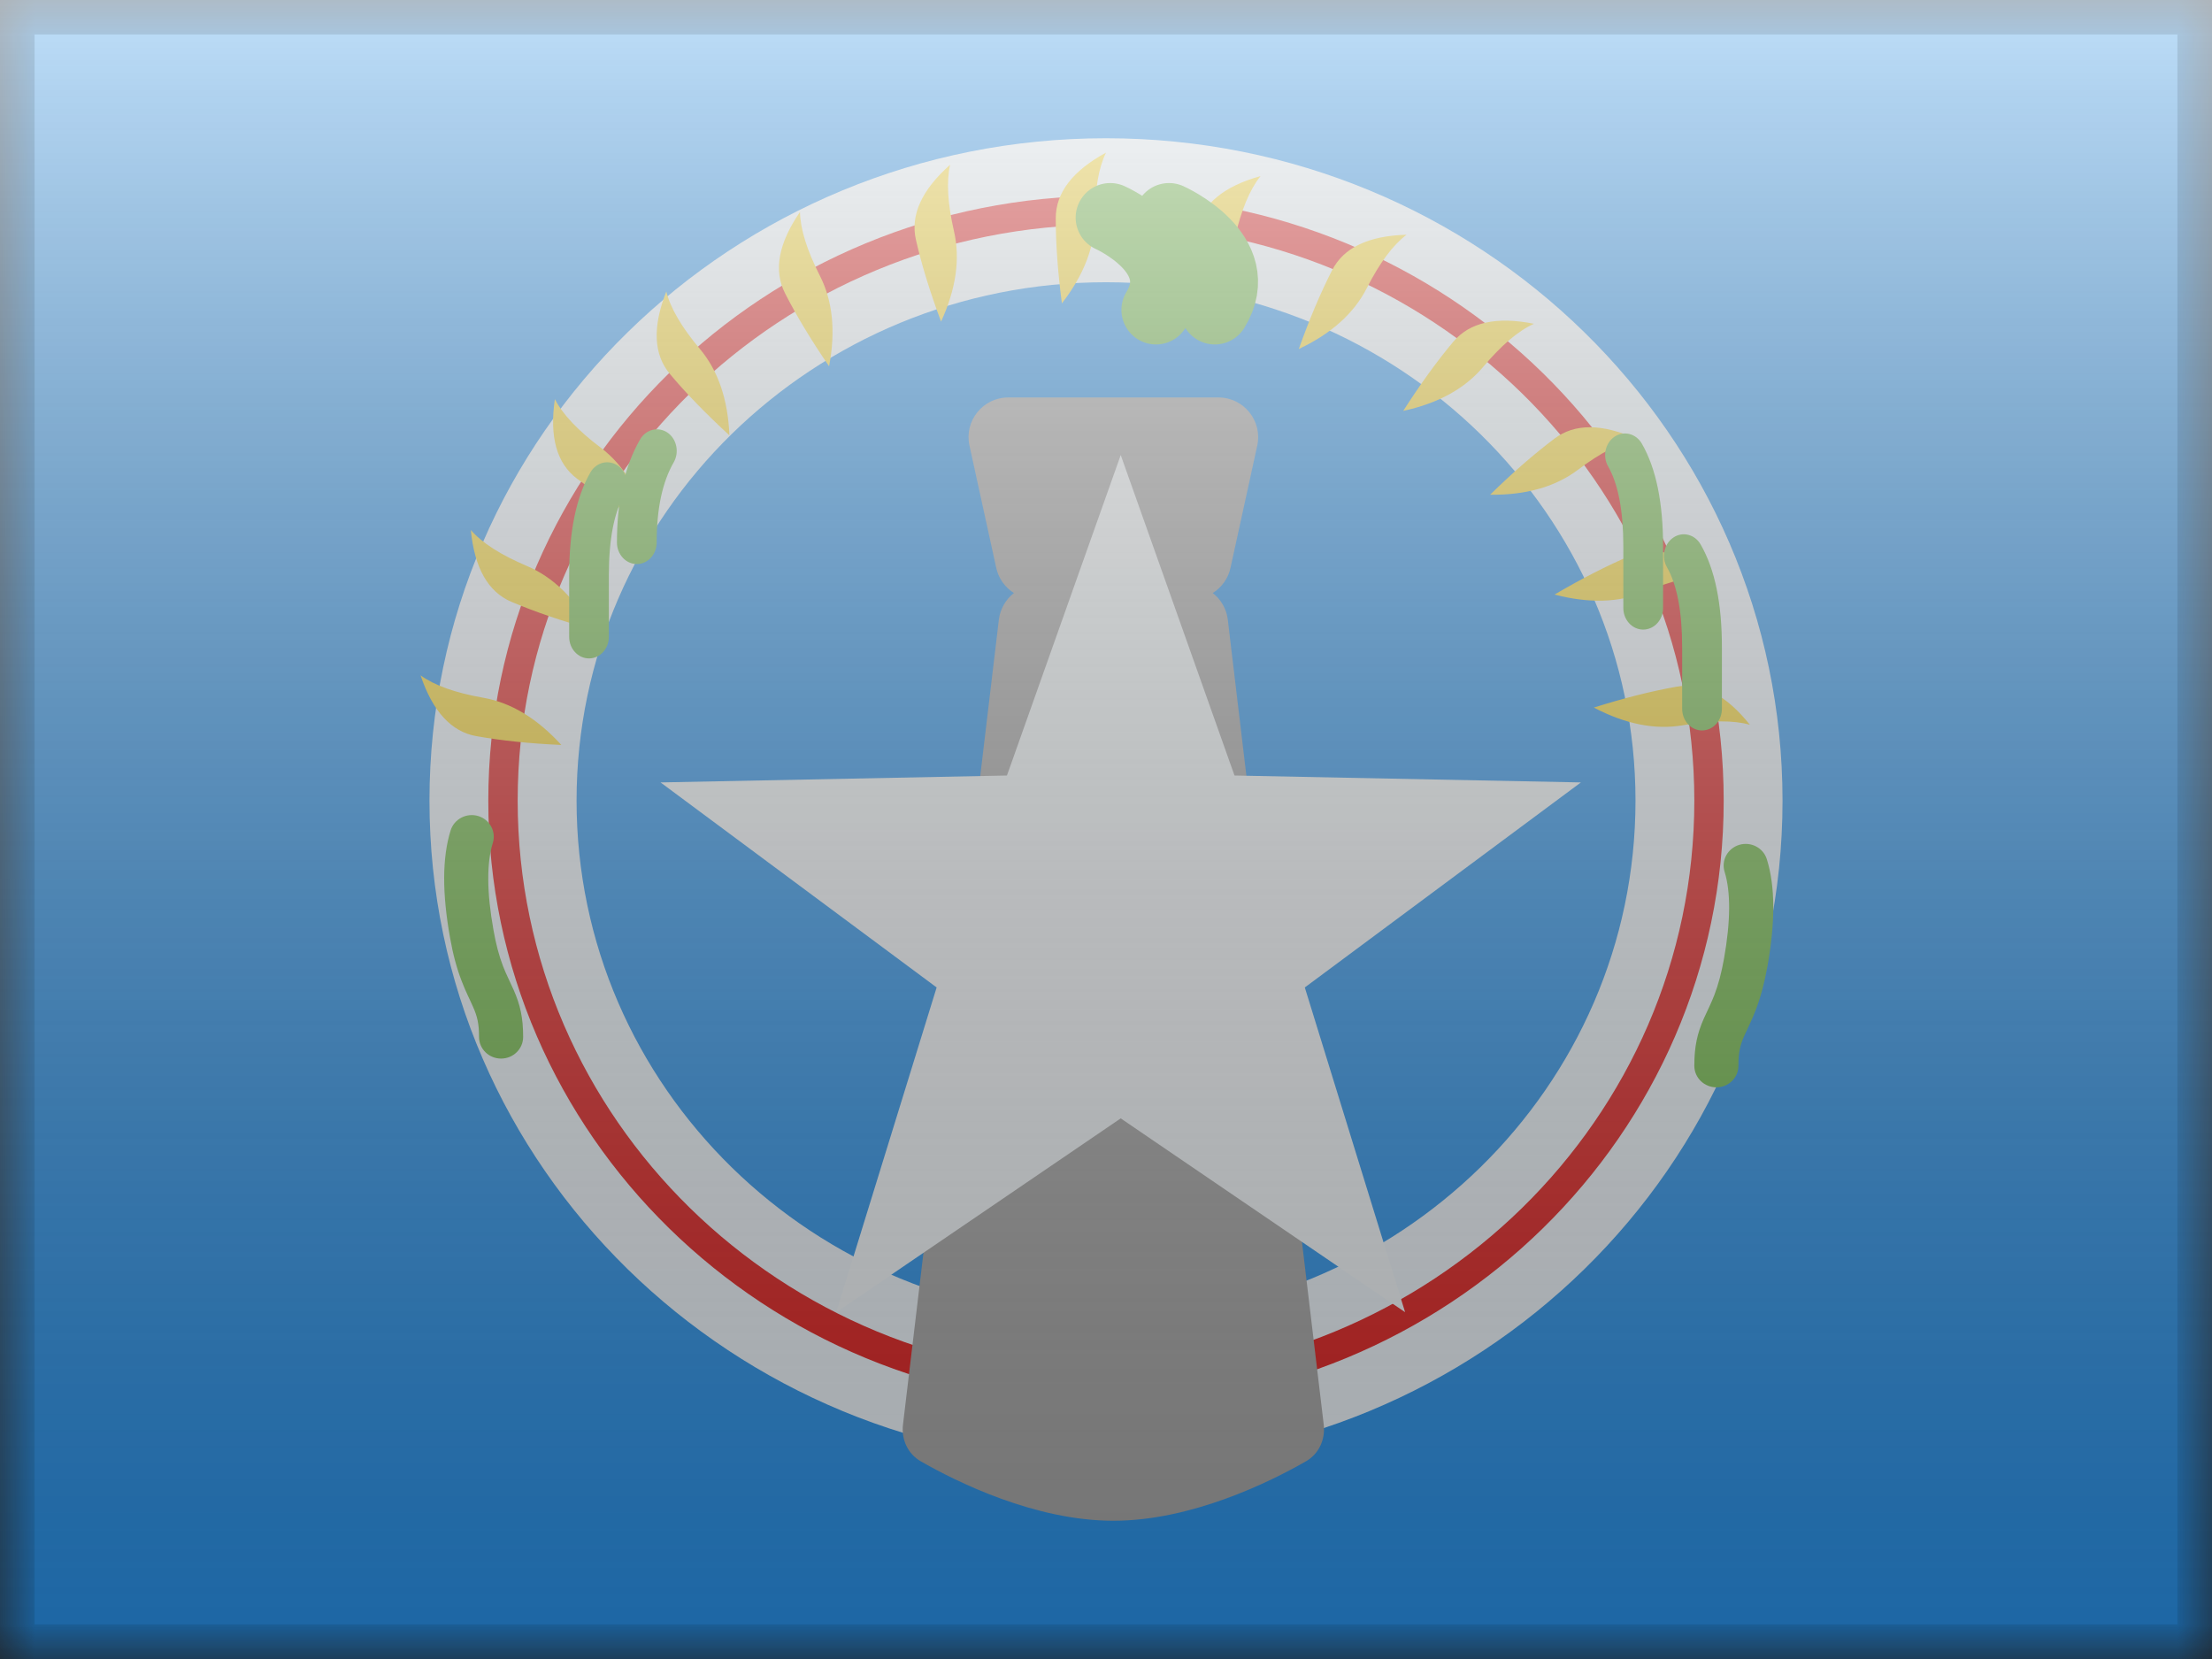 <svg width="32" height="24" viewBox="0 0 32 24" fill="none" xmlns="http://www.w3.org/2000/svg">
<rect x="0" y="0" width="32" height="24" fill="#333333" stroke="none"/>
<mask id="mask0" mask-type="alpha" maskUnits="userSpaceOnUse" x="0" y="0" width="32" height="24">
<rect width="32" height="24" fill="white"/>
</mask>
<g mask="url(#mask0)">
<path fill-rule="evenodd" clip-rule="evenodd" d="M0 0H34V24H0V0Z" fill="#2993EC"/>
<path fill-rule="evenodd" clip-rule="evenodd" d="M6.213 11.583C6.213 16.876 10.595 21.167 16 21.167C21.405 21.167 25.787 16.876 25.787 11.583C25.787 6.291 21.405 2 16 2C10.595 2 6.213 6.291 6.213 11.583ZM23.66 11.583C23.66 15.726 20.23 19.083 16 19.083C11.77 19.083 8.341 15.726 8.341 11.583C8.341 7.441 11.77 4.083 16 4.083C20.23 4.083 23.66 7.441 23.66 11.583Z" fill="#F1F9FF"/>
<path fill-rule="evenodd" clip-rule="evenodd" d="M7.064 11.583C7.064 16.416 11.065 20.333 16 20.333C20.935 20.333 24.936 16.416 24.936 11.583C24.936 6.751 20.935 2.833 16 2.833C11.065 2.833 7.064 6.751 7.064 11.583ZM24.511 11.583C24.511 16.186 20.7 19.917 16 19.917C11.3 19.917 7.489 16.186 7.489 11.583C7.489 6.981 11.3 3.25 16 3.25C20.7 3.25 24.511 6.981 24.511 11.583Z" fill="#E31D1C"/>
<path fill-rule="evenodd" clip-rule="evenodd" d="M16 2.208C15.892 2.431 15.838 2.747 15.838 3.158C15.838 3.568 15.679 3.978 15.362 4.389C15.303 3.937 15.273 3.526 15.273 3.158C15.273 2.789 15.515 2.472 16 2.208ZM18.236 2.547C18.081 2.74 17.957 3.036 17.865 3.435C17.773 3.835 17.526 4.199 17.124 4.528C17.168 4.074 17.232 3.668 17.314 3.308C17.397 2.949 17.705 2.695 18.236 2.547ZM19.773 4.168C19.959 3.802 20.151 3.545 20.348 3.396C19.797 3.411 19.437 3.583 19.27 3.911C19.102 4.24 18.942 4.619 18.789 5.049C19.259 4.827 19.587 4.533 19.773 4.168ZM22.191 4.684C21.965 4.785 21.721 4.993 21.457 5.307C21.193 5.621 20.808 5.834 20.3 5.944C20.546 5.56 20.787 5.226 21.024 4.944C21.261 4.662 21.65 4.575 22.191 4.684ZM22.828 6.796C23.155 6.549 23.441 6.402 23.683 6.354C23.181 6.126 22.782 6.123 22.488 6.345C22.194 6.567 21.883 6.837 21.557 7.157C22.077 7.163 22.5 7.043 22.828 6.796ZM24.747 8.336C24.499 8.324 24.187 8.398 23.809 8.558C23.432 8.718 22.992 8.733 22.489 8.601C22.883 8.37 23.249 8.182 23.589 8.038C23.928 7.894 24.314 7.993 24.747 8.336ZM24.352 10.491C24.756 10.42 25.077 10.418 25.315 10.485C24.971 10.054 24.617 9.87 24.254 9.934C23.891 9.998 23.492 10.099 23.057 10.236C23.517 10.477 23.948 10.562 24.352 10.491ZM6.084 9.77C6.285 9.915 6.587 10.023 6.991 10.094C7.395 10.165 7.771 10.393 8.121 10.777C7.665 10.757 7.256 10.714 6.893 10.65C6.53 10.586 6.26 10.293 6.084 9.77ZM7.621 8.187C7.244 8.027 6.973 7.854 6.811 7.667C6.864 8.216 7.061 8.563 7.4 8.707C7.74 8.851 8.129 8.984 8.569 9.107C8.315 8.654 7.999 8.347 7.621 8.187ZM8.027 5.774C8.14 5.994 8.36 6.227 8.688 6.474C9.015 6.721 9.248 7.095 9.385 7.596C8.988 7.371 8.642 7.147 8.348 6.925C8.053 6.703 7.947 6.32 8.027 5.774ZM10.125 5.048C9.861 4.734 9.699 4.457 9.639 4.217C9.437 4.731 9.455 5.129 9.692 5.411C9.929 5.694 10.216 5.989 10.552 6.298C10.531 5.779 10.389 5.362 10.125 5.048ZM11.573 3.066C11.578 3.313 11.673 3.619 11.859 3.985C12.046 4.35 12.091 4.788 11.994 5.299C11.736 4.922 11.523 4.57 11.356 4.241C11.189 3.913 11.261 3.521 11.573 3.066ZM13.801 3.345C13.709 2.945 13.69 2.625 13.745 2.383C13.332 2.75 13.168 3.113 13.251 3.472C13.333 3.831 13.454 4.225 13.614 4.652C13.831 4.18 13.893 3.744 13.801 3.345Z" fill="#FDDA33"/>
<path fill-rule="evenodd" clip-rule="evenodd" d="M14.586 5.75C14.219 5.75 13.946 6.089 14.025 6.447L14.412 8.215C14.446 8.37 14.541 8.499 14.668 8.579C14.551 8.671 14.469 8.807 14.45 8.965L13.063 20.61C13.037 20.824 13.133 21.033 13.32 21.14C13.842 21.439 14.974 22 16.106 22C17.238 22 18.371 21.439 18.893 21.14C19.08 21.033 19.175 20.824 19.15 20.61L17.762 8.965C17.744 8.807 17.662 8.671 17.544 8.579C17.672 8.499 17.767 8.37 17.801 8.215L18.188 6.447C18.266 6.089 17.993 5.75 17.627 5.75H14.586Z" fill="#A7A7A7"/>
<path d="M6.519 12.013C6.571 11.848 6.749 11.755 6.918 11.805C7.086 11.856 7.181 12.031 7.129 12.196C7.04 12.481 7.04 12.903 7.139 13.455C7.176 13.666 7.221 13.83 7.276 13.974C7.298 14.032 7.321 14.084 7.352 14.15C7.338 14.121 7.412 14.278 7.43 14.319C7.526 14.535 7.568 14.724 7.568 15.001C7.568 15.174 7.425 15.314 7.249 15.314C7.072 15.314 6.93 15.174 6.93 15.001C6.93 14.812 6.906 14.707 6.844 14.567C6.83 14.534 6.761 14.387 6.771 14.409C6.735 14.331 6.707 14.266 6.679 14.193C6.609 14.012 6.554 13.812 6.51 13.562C6.396 12.922 6.396 12.408 6.519 12.013Z" fill="#73BE4A"/>
<path fill-rule="evenodd" clip-rule="evenodd" d="M16.213 16.179L12.098 18.983L13.55 14.285L9.556 11.319L14.567 11.219L16.213 6.583L17.859 11.219L22.87 11.319L18.876 14.285L20.327 18.983L16.213 16.179Z" fill="#F7FCFF"/>
<path d="M25.56 12.43C25.508 12.264 25.33 12.172 25.161 12.222C24.992 12.273 24.898 12.447 24.949 12.612C25.038 12.898 25.038 13.32 24.94 13.871C24.902 14.083 24.857 14.246 24.802 14.391C24.78 14.448 24.757 14.501 24.727 14.566C24.741 14.537 24.666 14.695 24.648 14.736C24.553 14.951 24.511 15.141 24.511 15.418C24.511 15.591 24.654 15.73 24.83 15.73C25.006 15.73 25.149 15.591 25.149 15.418C25.149 15.229 25.172 15.123 25.234 14.984C25.249 14.951 25.318 14.804 25.308 14.825C25.344 14.748 25.372 14.683 25.4 14.61C25.469 14.429 25.524 14.228 25.569 13.979C25.683 13.339 25.683 12.824 25.56 12.43Z" fill="#73BE4A"/>
<path d="M16.061 3.148C16.061 3.148 17.225 3.666 16.723 4.483" stroke="#73BE4A" stroke-linecap="round" stroke-linejoin="round"/>
<path d="M16.912 3.148C16.912 3.148 18.076 3.666 17.574 4.483" stroke="#73BE4A" stroke-linecap="round" stroke-linejoin="round"/>
<path d="M9.26 6.357C9.344 6.211 9.521 6.167 9.656 6.258C9.79 6.35 9.83 6.543 9.746 6.689C9.584 6.97 9.5 7.354 9.5 7.848C9.5 8.02 9.371 8.16 9.213 8.16C9.054 8.16 8.925 8.02 8.925 7.848C8.925 7.245 9.035 6.746 9.26 6.357Z" fill="#73BE4A"/>
<path d="M8.808 9.213C8.808 9.385 8.68 9.525 8.521 9.525C8.362 9.525 8.234 9.385 8.234 9.213V8.322C8.234 7.692 8.333 7.196 8.541 6.834C8.625 6.688 8.802 6.644 8.937 6.735C9.071 6.827 9.112 7.019 9.028 7.166C8.885 7.414 8.808 7.8 8.808 8.322V9.213Z" fill="#73BE4A"/>
<path d="M23.484 8.796C23.484 8.968 23.613 9.108 23.771 9.108C23.93 9.108 24.059 8.968 24.059 8.796V7.906C24.059 7.276 23.96 6.78 23.752 6.418C23.667 6.271 23.49 6.227 23.356 6.318C23.221 6.41 23.18 6.603 23.265 6.749C23.407 6.998 23.484 7.383 23.484 7.906V8.796Z" fill="#73BE4A"/>
<path d="M24.335 10.254C24.335 10.427 24.464 10.567 24.622 10.567C24.781 10.567 24.91 10.427 24.91 10.254V9.364C24.91 8.734 24.811 8.238 24.602 7.876C24.518 7.73 24.341 7.685 24.207 7.777C24.072 7.868 24.031 8.061 24.116 8.207C24.258 8.456 24.335 8.841 24.335 9.364V10.254Z" fill="#73BE4A"/>
</g>
<rect width="32" height="24" fill="url(#paint0_linear)" style="mix-blend-mode:overlay"/>
<path d="M0 0V-0.5H-0.5V0H0ZM32 0H32.5V-0.5H32V0ZM32 24V24.5H32.5V24H32ZM0 24H-0.5V24.5H0V24ZM0 0.5H32V-0.5H0V0.5ZM31.5 0V24H32.5V0H31.5ZM32 23.5H0V24.5H32V23.5ZM0.5 24V0H-0.5V24H0.5Z" fill="black" fill-opacity="0.1" style="mix-blend-mode:multiply"/>
<defs>
<linearGradient id="paint0_linear" x1="16" y1="0" x2="16" y2="24" gradientUnits="userSpaceOnUse">
<stop stop-color="white" stop-opacity="0.7"/>
<stop offset="1" stop-opacity="0.3"/>
</linearGradient>
</defs>
</svg>

